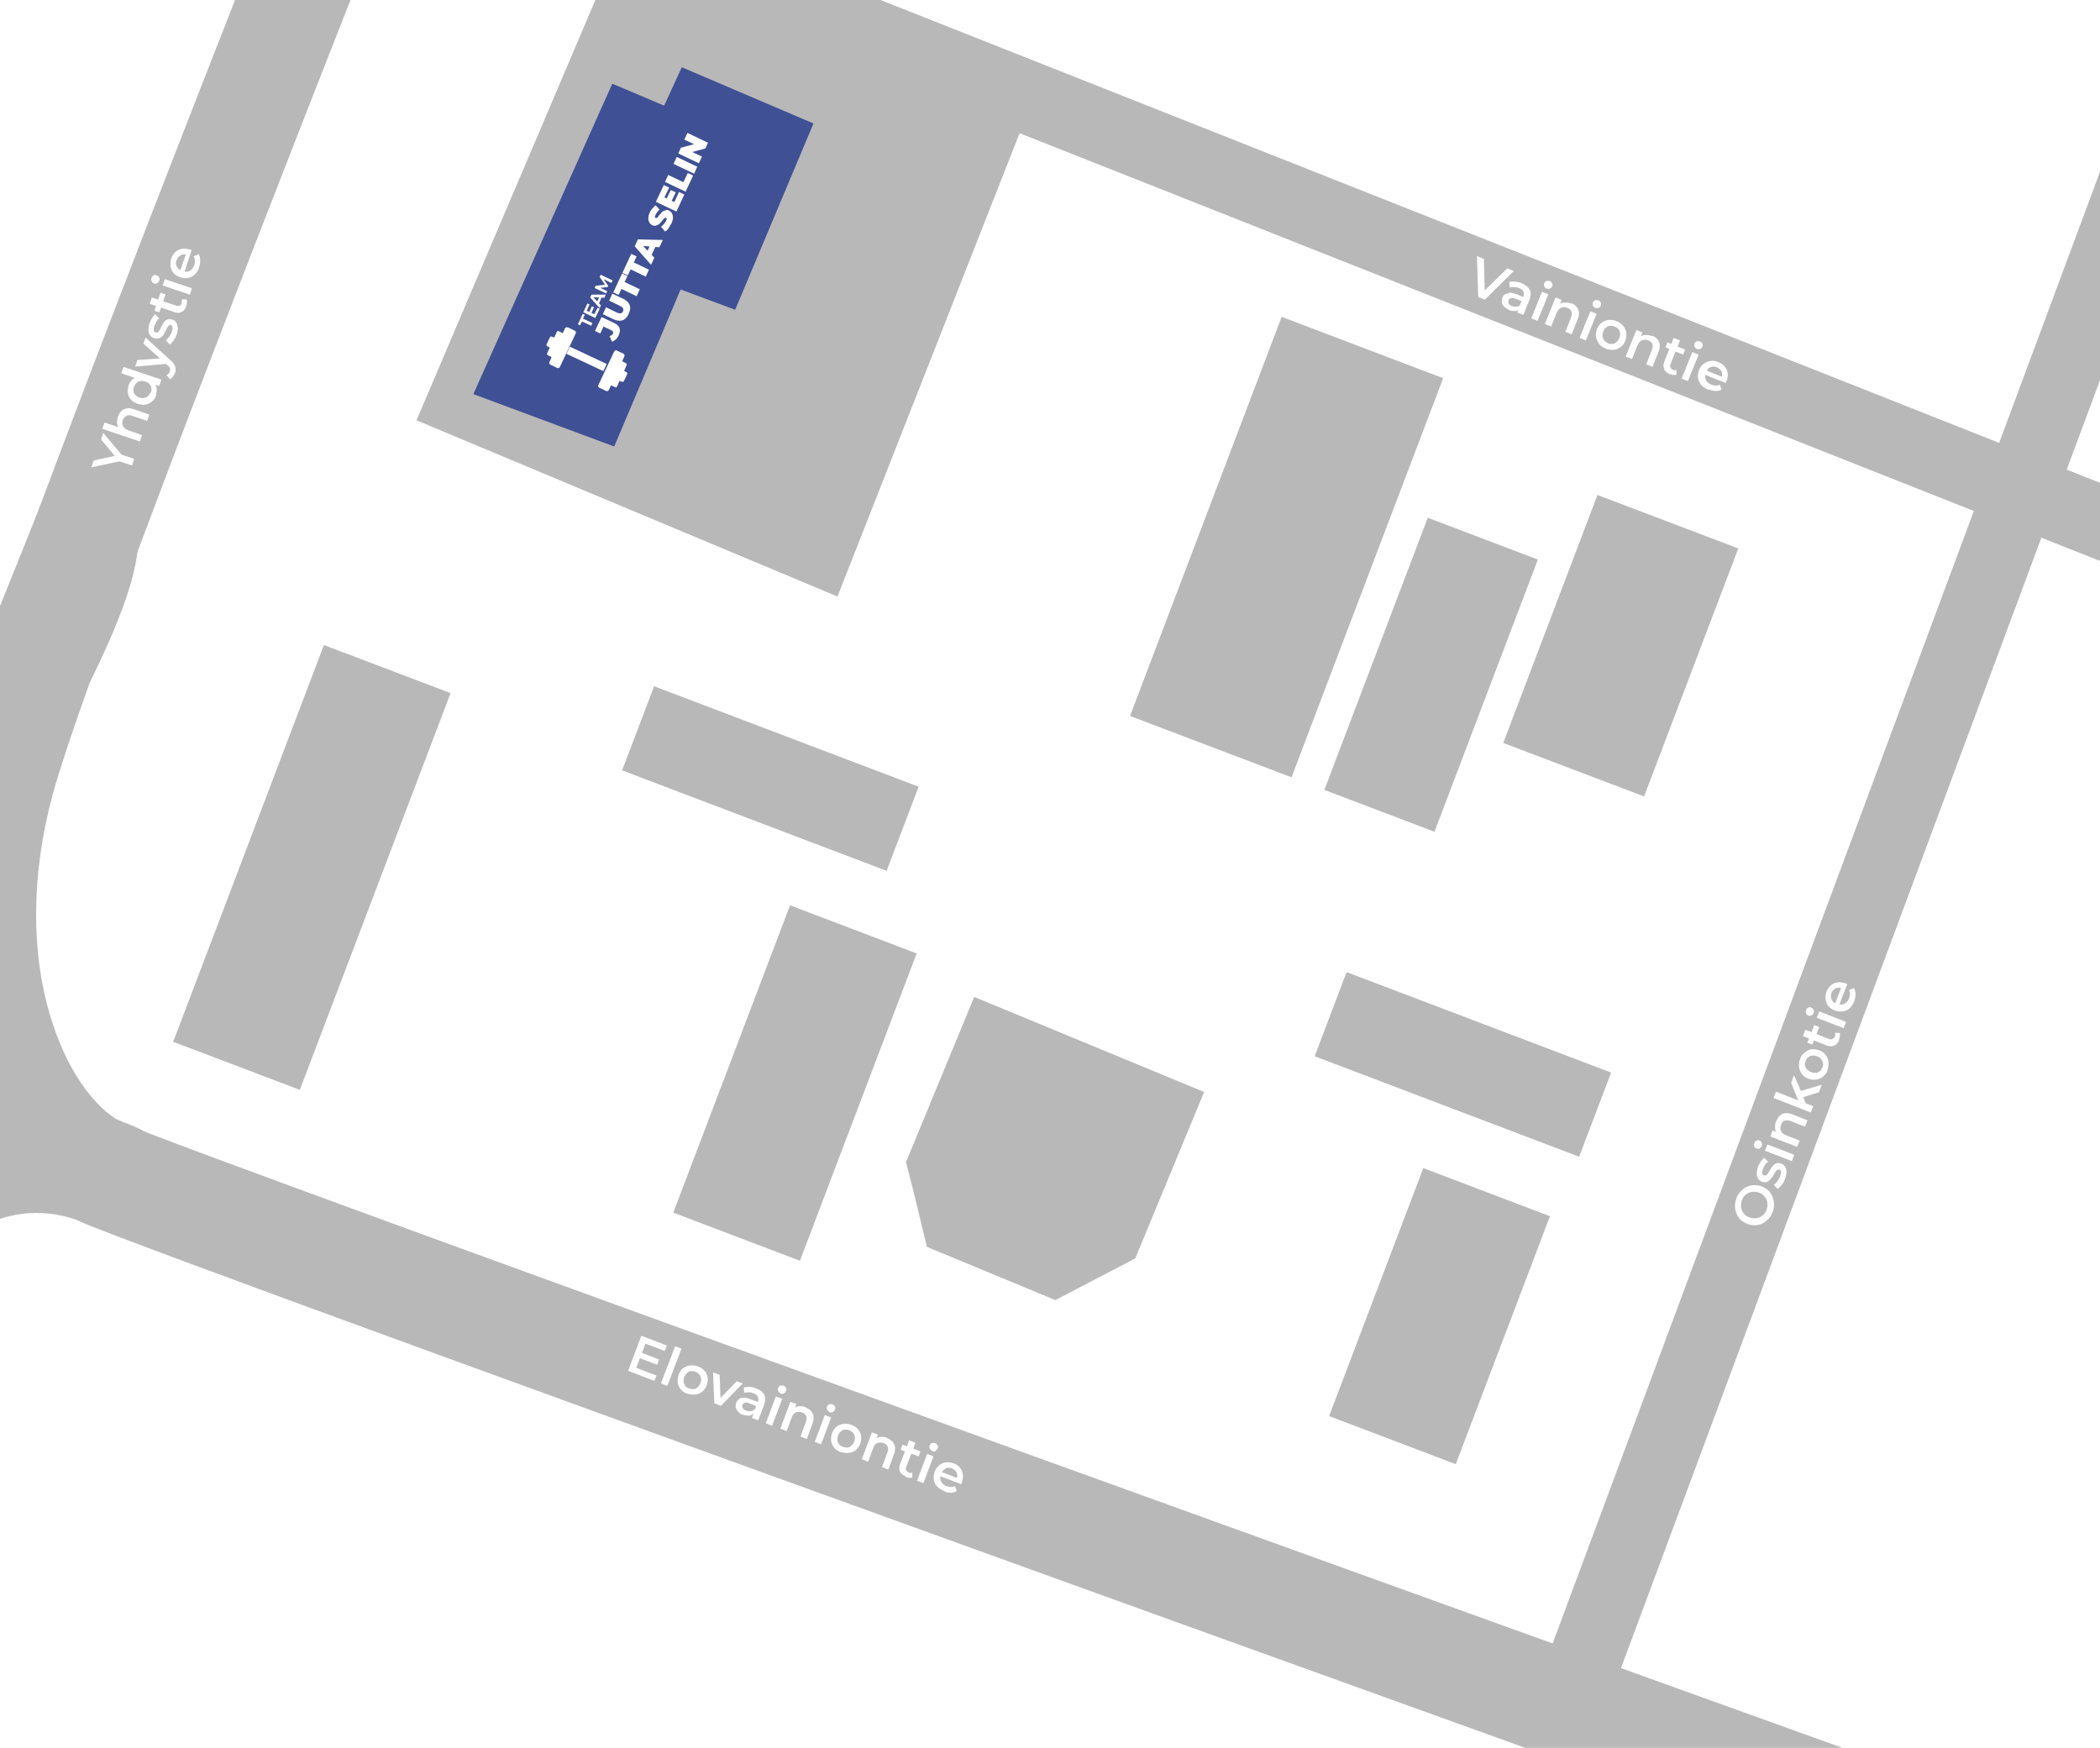 <?xml version="1.0" encoding="UTF-8"?> <svg xmlns="http://www.w3.org/2000/svg" xmlns:xlink="http://www.w3.org/1999/xlink" version="1.1" viewBox="0 0 665 553.5"><defs><style> .cls-1 { fill: #fff; } .cls-2 { fill: #3f5095; } .cls-3 { fill: #b8b8b8; } </style></defs><g><g id="Layer_2"><image width="548" height="585" transform="translate(-76.7 -185.3) scale(1.4)"></image></g><g id="Layer_3"><rect class="cls-1" x="-19.7" y="-84.8" width="684.8" height="657.2"></rect></g><g id="Layer_1"><path class="cls-3" d="M703.7,632.9c-26.6-9.6-652-234.1-678.4-246.1-18.1-8.2-33.2-27.6-41.4-53.2-6.1-19.1-11-50.3-.2-90.5C.7,180.2,159.4-213.8,166.1-230.5l31.5,12.7c-1.6,4.1-164.6,408.8-181,469.7-6.8,25.2-6.9,50.5-.2,71.4,6.1,19.1,15.8,29.3,23,32.5,20.9,9.4,494.9,180.1,675.8,245.1l-11.5,32Z"></path><path class="cls-3" d="M-133.9,636.8l-32.1-11.3c.3-.9,31.6-89.8,59.2-154.5,3.4-7.9,6.6-15.3,9.7-22,3.6-8,7-15,10.1-21.1l8.1-39.7,2.1-5.3c0-7.2-1.2-13.7-3.8-18.5-6.5-12-32.7-29-59.4-43-.8-.4-1.4-.7-1.7-.8h0c-11.7-6.2-23.3-11.7-33.4-16l13.4-31.3c.8.3,16,6.8,35,16.7,1.4.5,4.3,1.7,8.4,3.3,5.9,1.8,14.6,3.7,24.7,3.2,23.6-1.2,43.9-15,60.2-41,10.5-16.6,18.4-30.2,24.4-41.2l43.9-109.1,8.6,63.9c1.4,10.2-6.1,30.8-21.5,59.4l-41.7,103.6c13.4,5.3,26,10.2,36.3,14.3,8,3.2,14.7,5.8,19.4,7.7,2.4,1,4.2,1.7,5.5,2.2.7.3,1.3.5,1.6.7,10.2,4.3,12.6,14.6,9.7,22-2.4,6.3-10.5,14-22.9,9.4-.8-.3-2-.7-3.6-1.4-23.1-8.8-43.4,2-72.6,38.6-1,1.2-2.4,3.2-4.4,6.6-3.1,10.4-6.1,18-6.9,20.1l-3.2-1c-1.7,3.4-3.5,7.3-5.5,11.6-2.9,6.4-6,13.5-9.3,21.2-27.2,63.7-58,151.6-58.4,152.4ZM-32.4,363.7l-.5,1.3c.5-.3,1-.7,1.4-1-.3-.1-.6-.2-.9-.4ZM-51.8,319.6c.1,0,.3.1.4.2l.2-.5c-.2.1-.4.2-.6.3Z"></path><g><path class="cls-1" d="M201.6,433.2l6.3,2.4-.7,1.7-8.3-3.2,4.2-11.1,8.1,3.1-.7,1.7-6.1-2.3-2.9,7.7ZM203.2,428.4l5.5,2.1-.6,1.7-5.5-2.1.6-1.7Z"></path><path class="cls-1" d="M209.3,438.1l4.5-11.8,2,.8-4.5,11.8-2-.8Z"></path><path class="cls-1" d="M217.7,441.4c-.9-.3-1.6-.8-2.1-1.4-.5-.6-.9-1.4-1-2.2-.1-.8,0-1.6.3-2.5.3-.8.8-1.5,1.4-2s1.4-.8,2.2-.9c.8-.1,1.7,0,2.5.3.9.3,1.6.8,2.1,1.4.5.6.9,1.3,1,2.1s0,1.6-.3,2.5c-.3.8-.8,1.5-1.4,2-.6.5-1.4.8-2.2.9-.8.1-1.7,0-2.6-.3ZM218.3,439.7c.5.2,1,.2,1.4.2.5,0,.9-.3,1.2-.6.4-.3.7-.8.9-1.3.2-.6.3-1.1.2-1.5,0-.5-.3-.9-.6-1.3s-.7-.6-1.2-.8c-.5-.2-1-.2-1.4-.2s-.9.3-1.2.6c-.4.3-.7.7-.9,1.3-.2.5-.3,1.1-.2,1.5,0,.5.3.9.5,1.3.3.4.7.6,1.2.8Z"></path><path class="cls-1" d="M226.2,444.5l-.4-9.9,2.1.8.3,8.7-1-.4,6.1-6.3,1.9.7-6.9,7.1-2.1-.8Z"></path><path class="cls-1" d="M235.3,448.1c-.6-.2-1.2-.6-1.5-1-.4-.4-.6-.8-.8-1.3-.1-.5,0-1,.1-1.5.2-.5.5-.9.8-1.2s.9-.5,1.5-.5c.6,0,1.3.1,2.2.5l2.5.9-.5,1.3-2.3-.9c-.7-.3-1.2-.3-1.5-.2-.3.1-.5.4-.7.7-.1.4-.1.7.1,1,.2.3.6.6,1.1.8.5.2,1,.2,1.4.2.5,0,.9-.3,1.2-.7v1.3c-.5.4-1,.7-1.6.8-.6,0-1.3,0-2-.3ZM238.1,449l.7-1.7v-.4s1.2-3,1.2-3c.2-.6.2-1.1,0-1.6-.2-.5-.7-.8-1.4-1.1-.5-.2-1-.3-1.5-.3-.5,0-1,0-1.4.2l-.2-1.7c.6-.2,1.2-.2,1.9-.2.7,0,1.4.2,2.1.5,1.2.5,2.1,1.1,2.5,2,.5.8.4,1.9,0,3.1l-1.9,5-1.9-.7Z"></path><path class="cls-1" d="M242.5,450.7l3.2-8.5,2,.8-3.2,8.5-2-.8ZM247.2,441.2c-.4-.1-.6-.4-.8-.7-.1-.3-.2-.6,0-1,.1-.3.4-.6.7-.7.3-.1.7-.1,1,0,.4.1.6.4.8.7.2.3.2.6,0,1-.1.3-.4.6-.7.8-.3.1-.7.2-1.1,0Z"></path><path class="cls-1" d="M255.1,445.7c.7.3,1.2.6,1.7,1.1.4.5.7,1,.8,1.7.1.7,0,1.4-.3,2.3l-1.8,4.9-2-.8,1.7-4.6c.3-.8.3-1.4.1-1.9-.2-.5-.6-.9-1.3-1.1-.5-.2-.9-.2-1.3-.2-.4,0-.8.2-1.2.5-.3.3-.6.7-.8,1.3l-1.6,4.3-2-.8,3.2-8.5,1.9.7-.9,2.3v-.8c.4-.4,1-.7,1.7-.8.7,0,1.4,0,2.1.3Z"></path><path class="cls-1" d="M258,456.6l3.2-8.5,2,.8-3.2,8.5-2-.8ZM262.7,447.1c-.4-.1-.6-.4-.8-.7-.1-.3-.2-.7,0-1,.1-.3.4-.6.7-.7.3-.1.7-.1,1,0s.6.4.8.7c.2.3.2.6,0,1-.1.3-.4.6-.7.8-.3.1-.7.2-1.1,0Z"></path><path class="cls-1" d="M266.3,459.9c-.9-.3-1.6-.8-2.1-1.4-.5-.6-.9-1.4-1-2.2-.1-.8,0-1.6.3-2.5.3-.8.8-1.5,1.4-2,.6-.5,1.4-.8,2.2-.9.8-.1,1.7,0,2.5.3.9.3,1.6.8,2.1,1.4.5.6.9,1.3,1,2.1s0,1.6-.3,2.5c-.3.8-.8,1.5-1.4,2-.6.5-1.4.8-2.2.9-.8.1-1.7,0-2.6-.3ZM267,458.2c.5.2,1,.2,1.4.2.5,0,.9-.3,1.2-.6.4-.3.7-.8.9-1.3.2-.6.3-1.1.2-1.5,0-.5-.3-.9-.6-1.3s-.7-.6-1.2-.8c-.5-.2-1-.2-1.4-.2-.5,0-.9.3-1.2.6-.4.3-.7.7-.9,1.3-.2.5-.3,1.1-.2,1.5,0,.5.3.9.5,1.3.3.4.7.6,1.2.8Z"></path><path class="cls-1" d="M280.9,455.4c.7.3,1.2.6,1.7,1.1.4.5.7,1,.8,1.7.1.7,0,1.4-.3,2.3l-1.8,4.9-2-.8,1.7-4.6c.3-.8.3-1.4.1-1.9-.2-.5-.6-.9-1.3-1.1-.5-.2-.9-.2-1.3-.2-.4,0-.8.2-1.2.5-.3.3-.6.7-.8,1.3l-1.6,4.3-2-.8,3.2-8.5,1.9.7-.9,2.3v-.8c.4-.4,1-.7,1.7-.8.7,0,1.4,0,2.1.3Z"></path><path class="cls-1" d="M286.9,467.6c-.9-.4-1.6-.9-1.9-1.5-.3-.7-.3-1.5,0-2.4l2.9-7.6,2,.8-2.9,7.6c-.2.4-.2.8,0,1.1.1.3.4.5.7.7.4.2.9.2,1.2,0v1.6c-.3.1-.6.1-1,.1-.4,0-.7-.1-1.1-.3ZM285.2,459.1l.6-1.6,5.7,2.1-.6,1.6-5.7-2.1Z"></path><path class="cls-1" d="M290.4,468.9l3.2-8.5,2,.8-3.2,8.5-2-.8ZM295.2,459.4c-.4-.1-.6-.4-.8-.7-.1-.3-.2-.7,0-1,.1-.3.4-.6.7-.7.3-.1.7-.1,1,0,.4.1.6.4.8.7.2.3.2.6,0,1-.1.3-.4.6-.7.8s-.7.2-1.1,0Z"></path><path class="cls-1" d="M299,472.2c-.9-.4-1.7-.9-2.3-1.5-.6-.6-.9-1.4-1-2.2-.1-.8,0-1.6.3-2.5.3-.8.8-1.5,1.4-2,.6-.5,1.3-.8,2.1-.9.8-.1,1.6,0,2.5.3.8.3,1.5.8,2,1.4.5.6.8,1.3.9,2.1.1.8,0,1.6-.3,2.5,0,0,0,.2-.1.3,0,.1,0,.2-.1.3l-7.1-2.7.5-1.3,6,2.3h-.9c.2-.4.3-.8.2-1.3,0-.5-.3-.9-.5-1.2-.3-.3-.7-.6-1.1-.8-.5-.2-1-.2-1.4-.2-.4,0-.8.3-1.2.6-.3.3-.6.7-.8,1.2v.3c-.3.5-.4,1-.3,1.5,0,.5.3.9.6,1.3.3.4.8.7,1.3.9.5.2.9.3,1.4.3.4,0,.9-.1,1.3-.3l.6,1.6c-.6.3-1.2.5-1.8.5s-1.4-.1-2.1-.4Z"></path></g><rect class="cls-3" x="287.5" y="228" width="641.8" height="23" transform="translate(171.9 726.2) rotate(-69.6)"></rect><rect class="cls-3" x="450" y="-199" width="23" height="567.2" transform="translate(213.1 482.7) rotate(-68.4)"></rect><polygon class="cls-3" points="265.2 188.9 131.9 133.1 201 -29.3 325.1 36.5 265.2 188.9"></polygon><polygon class="cls-2" points="193.9 26.5 235.6 44.2 194.5 141.4 149.9 124.8 193.9 26.5"></polygon><polygon class="cls-2" points="215.9 21.3 257.6 39.1 232.8 98.1 188.2 81.5 215.9 21.3"></polygon><g><g><path class="cls-1" d="M212.6,70.8c-.3.5-.6,1-.9,1.5s-.7.8-1.1,1l-1.3-1.5c.3-.2.6-.5.9-.8s.5-.7.7-1c0-.2.2-.4.2-.5,0-.1,0-.2,0-.3,0,0,0-.1-.2-.2-.1,0-.2,0-.4,0-.1,0-.3.2-.4.4-.1.2-.3.4-.5.6-.2.2-.4.5-.6.7-.2.2-.4.4-.7.5-.2.1-.5.2-.8.3-.3,0-.6,0-1-.2-.4-.2-.7-.5-.9-.9-.2-.4-.3-.8-.3-1.4,0-.5.2-1.2.5-1.8.2-.4.5-.9.8-1.2s.6-.7,1-1l1.3,1.4c-.3.2-.6.5-.8.8-.2.3-.4.5-.5.8,0,.2-.2.4-.2.5,0,.1,0,.3,0,.3,0,0,0,.1.2.2.1,0,.2,0,.4,0s.3-.2.4-.4c.1-.2.3-.4.5-.6.2-.2.4-.5.6-.7.2-.2.4-.4.7-.5.2-.1.5-.2.8-.3s.6,0,.9.2c.4.2.7.5.9.9.2.4.3.8.3,1.4,0,.5-.2,1.2-.5,1.8Z"></path><path class="cls-1" d="M213.5,64.1l1.5-3.3,1.7.8-2.5,5.4-6.5-3.1,2.5-5.3,1.7.8-1.5,3.1,3.2,1.5ZM211,63.1l1.4-2.9,1.6.7-1.4,2.9-1.6-.7Z"></path><path class="cls-1" d="M217.1,60.7l-6.5-3.1,1-2.2,4.8,2.3,1.4-2.9,1.7.8-2.4,5.1Z"></path><path class="cls-1" d="M219.8,55l-6.5-3.1,1-2.2,6.5,3.1-1,2.2Z"></path><path class="cls-1" d="M221.3,51.7l-6.5-3.1.8-1.8,5.5-1.5-.4.8-4-1.9,1-2.1,6.5,3.1-.8,1.8-5.5,1.5.4-.8,4,1.9-1,2.1Z"></path></g><g><path class="cls-1" d="M195.3,111l2.1,1c.3.2.5.5.3.9l-.7,1.5,1.2.6c.2.1.4.4.2.7l-.8,1.8.7.3c.3.1.4.4.3.7l-1,2.1c-.1.3-.4.4-.7.3l-.7-.3-.8,1.8c-.1.2-.4.4-.7.2l-1.2-.6-.7,1.5c-.2.3-.5.5-.9.3l-2.1-1c-.3-.2-.5-.5-.3-.9l5-10.6c.2-.3.5-.5.9-.3Z"></path><path class="cls-1" d="M179.9,103.7l2.1,1c.3.2.5.5.3.9l-5,10.6c-.2.3-.5.5-.9.3l-2.1-1c-.3-.2-.5-.5-.3-.9l.7-1.5-1.2-.6c-.2-.1-.4-.4-.2-.7l.8-1.8-.7-.3c-.3-.1-.4-.4-.3-.7l1-2.1c.1-.3.4-.4.7-.3l.7.3.8-1.8c.1-.2.4-.4.7-.2l1.2.6.7-1.5c.2-.3.5-.5.9-.3Z"></path><rect class="cls-1" x="184.6" y="107.3" width="2.5" height="12.9" transform="translate(3.9 233.7) rotate(-64.9)"></rect><polyline class="cls-1" points="177.1 108.2 174.7 113.2 174.5 113.1"></polyline><polyline class="cls-1" points="175.1 108.1 174.1 110.1 173.9 110"></polyline><polyline class="cls-1" points="194.6 119.2 197 114.2 197.2 114.4"></polyline><polyline class="cls-1" points="196.6 119.4 197.6 117.4 197.8 117.5"></polyline></g><g><path class="cls-1" d="M195.9,106.2c-.2.5-.5.9-.9,1.3-.4.3-.8.6-1.2.7l-.8-1.8c.3,0,.5-.2.7-.3.2-.1.3-.3.4-.4.2-.5,0-.8-.5-1.1l-2.5-1.2-1,2.2-1.7-.8,2.1-4.4,4,1.9c.9.4,1.5,1,1.7,1.6.2.7.1,1.4-.3,2.3Z"></path><path class="cls-1" d="M199.1,99.4c-.5,1-1.1,1.7-1.9,2-.8.3-1.7.2-2.7-.2l-3.6-1.7,1-2.2,3.5,1.7c.5.2.9.3,1.2.2.3,0,.5-.3.7-.6.1-.3.2-.6,0-.9-.1-.3-.4-.5-.9-.8l-3.5-1.7,1-2.2,3.6,1.7c1,.5,1.6,1.1,1.9,1.9.3.8.2,1.7-.3,2.7Z"></path><path class="cls-1" d="M201.6,93.8l-4.8-2.3-.9,1.9-1.7-.8,2.8-6,1.7.8-.9,1.9,4.8,2.3-1,2.2Z"></path><path class="cls-1" d="M204.5,87.6l-4.8-2.3-.9,1.9-1.7-.8,2.8-6,1.7.8-.9,1.9,4.8,2.3-1,2.2Z"></path><path class="cls-1" d="M206.2,83.9l-5.2-5.9,1-2.2,7.9.2-1.1,2.3-6.5-.5.4-.9,4.5,4.7-1,2.2ZM205.9,81.7l-1.3-1.3,1.4-3,1.8.2-1.9,4.1Z"></path></g><g><path class="cls-1" d="M187.3,103.2l-3-1.4-.6,1.2-.7-.3,1.5-3.3.7.3-.6,1.2,3,1.4-.4.9Z"></path><path class="cls-1" d="M188.2,99.5l1-2,.7.3-1.4,2.9-3.8-1.8,1.3-2.8.7.3-.9,2,2.4,1.1ZM186.6,98.8l.8-1.8.7.3-.8,1.8-.7-.3Z"></path><path class="cls-1" d="M189.9,97.6l-3-3.4.4-.9h4.5c0,0-.4,1-.4,1l-4-.2.2-.3,2.7,2.9-.4.9ZM189.5,96.4l-.6-.5.9-1.9h.8c0,0-1.1,2.5-1.1,2.5Z"></path><path class="cls-1" d="M192.1,93l-3.8-1.8.3-.7,3.4-.4-.2.4-1.9-2.8.3-.7,3.8,1.8-.4.8-2.5-1.2h0c0-.1,1.5,2.1,1.5,2.1l-.2.4-2.7.3v-.2c0,0,2.6,1.2,2.6,1.2l-.4.8Z"></path></g></g><g><path class="cls-1" d="M561.3,383.9c-.3.9-.8,1.6-1.4,2.2-.6.6-1.2,1.1-1.9,1.4s-1.5.5-2.3.5c-.8,0-1.6-.1-2.4-.4-.8-.3-1.5-.8-2.1-1.3-.6-.6-1-1.2-1.3-2-.3-.7-.5-1.5-.5-2.4,0-.8.2-1.7.5-2.5.3-.9.8-1.6,1.4-2.2s1.2-1.1,1.9-1.4c.7-.3,1.5-.5,2.3-.5s1.6.1,2.4.4c.8.3,1.5.8,2.1,1.3s1,1.2,1.3,2c.3.7.4,1.5.5,2.4,0,.8-.2,1.7-.5,2.5ZM559.4,383.2c.2-.6.3-1.1.3-1.7,0-.5-.1-1.1-.3-1.6-.2-.5-.5-.9-.9-1.3-.4-.4-.9-.7-1.4-.9-.6-.2-1.1-.3-1.7-.3-.5,0-1.1.1-1.6.3-.5.2-.9.5-1.3.9-.4.4-.7.9-.9,1.4-.2.6-.3,1.1-.3,1.7s.1,1.1.3,1.6.5.9.9,1.3c.4.4.9.7,1.4.9.6.2,1.1.3,1.7.3.6,0,1.1-.1,1.6-.3s.9-.5,1.3-.9c.4-.4.7-.9.9-1.4Z"></path><path class="cls-1" d="M565.3,373.3c-.3.7-.6,1.4-1.1,1.9-.4.6-.9,1-1.3,1.3l-1.2-1.3c.4-.3.8-.7,1.1-1.1.4-.5.6-1,.9-1.5.2-.6.3-1.1.3-1.5,0-.3-.2-.6-.5-.7-.2,0-.4,0-.6,0-.2.1-.4.4-.6.6-.2.3-.4.6-.6,1-.2.4-.4.7-.7,1-.2.3-.5.6-.8.9-.3.2-.6.4-1,.5-.4,0-.8,0-1.3-.2-.5-.2-.9-.5-1.2-1s-.4-1-.4-1.6c0-.6.1-1.3.4-2.1.2-.6.5-1.1.9-1.7.4-.5.7-.9,1.1-1.2l1.2,1.3c-.4.3-.7.6-1,1-.2.4-.5.8-.6,1.2-.2.6-.3,1.1-.3,1.4s.2.6.5.7c.3,0,.5,0,.7,0s.4-.3.6-.6c.2-.3.4-.6.6-.9.2-.4.4-.7.6-1,.2-.3.5-.6.8-.9.3-.2.6-.4,1-.5.4,0,.8,0,1.3.2.5.2.9.5,1.2,1,.3.5.4,1,.4,1.7s-.2,1.4-.5,2.2Z"></path><path class="cls-1" d="M557.9,362.9c-.1.4-.4.6-.7.8-.3.1-.7.2-1,0-.3-.1-.6-.4-.7-.7-.1-.3-.1-.7,0-1s.4-.6.7-.8c.3-.2.6-.2,1,0,.3.1.6.4.7.7.1.3.1.7,0,1.1ZM567.4,367.7l-8.5-3.3.8-2,8.5,3.3-.8,2Z"></path><path class="cls-1" d="M562.5,355c.3-.7.6-1.2,1.1-1.7s1-.7,1.7-.8c.7,0,1.4,0,2.3.4l4.8,1.9-.8,2-4.6-1.8c-.8-.3-1.4-.3-1.9-.1-.5.2-.9.6-1.1,1.3-.2.5-.2.9-.2,1.3,0,.4.2.8.5,1.2.3.3.7.6,1.3.8l4.3,1.7-.8,2-8.5-3.3.7-1.9,2.3.9h-.8c-.4-.4-.7-1-.7-1.7,0-.7,0-1.4.3-2.1Z"></path><path class="cls-1" d="M573.4,352.3l-11.8-4.6.8-2,11.8,4.6-.8,2ZM572.1,349.9l-2.5-1-2.4-6,.9-2.4,2.3,5.2.5,1.4,1.1,2.8ZM575.9,345.9l-5,1.6-1.1-1.9,7.1-2.1-.9,2.4Z"></path><path class="cls-1" d="M578.8,338.8c-.3.9-.8,1.6-1.5,2.1-.6.5-1.4.9-2.2,1-.8.1-1.6,0-2.5-.3-.8-.3-1.5-.8-2-1.5-.5-.6-.8-1.4-.9-2.2s0-1.7.3-2.5c.3-.9.8-1.6,1.5-2.1.6-.5,1.3-.9,2.1-1,.8-.1,1.6,0,2.5.3.8.3,1.5.8,2,1.4.5.6.8,1.4.9,2.2s0,1.7-.3,2.6ZM577.1,338.1c.2-.5.3-1,.2-1.4s-.3-.9-.6-1.3c-.3-.4-.7-.7-1.3-.9-.5-.2-1.1-.3-1.5-.2-.5,0-.9.2-1.3.5s-.6.7-.8,1.2c-.2.5-.3,1-.2,1.4,0,.5.3.9.6,1.2s.7.7,1.3.9c.5.2,1.1.3,1.5.2.5,0,.9-.2,1.3-.5s.6-.7.8-1.2Z"></path><path class="cls-1" d="M582.5,329.2c-.4.9-.9,1.6-1.6,1.9-.7.3-1.5.3-2.4,0l-7.6-3,.8-2,7.5,2.9c.4.2.8.2,1.1,0,.3-.1.5-.4.7-.7s.2-.9,0-1.2h1.6c0,.3.1.6,0,1,0,.4-.1.7-.3,1.1ZM573.9,330.8l-1.6-.6,2.2-5.6,1.6.6-2.2,5.6Z"></path><path class="cls-1" d="M574.3,320.8c-.1.4-.4.6-.7.8-.3.1-.7.2-1,0-.3-.1-.6-.4-.7-.7-.1-.3-.1-.7,0-1,.1-.4.4-.6.7-.8.3-.2.6-.2,1,0,.3.1.6.4.7.7.1.3.1.7,0,1.1ZM583.8,325.6l-8.5-3.3.8-2,8.5,3.3-.8,2Z"></path><path class="cls-1" d="M587.2,317.1c-.4.9-.9,1.7-1.5,2.2-.6.6-1.4.9-2.2,1-.8.1-1.6,0-2.5-.3-.8-.3-1.5-.8-2-1.4-.5-.6-.8-1.3-.9-2.1-.1-.8,0-1.6.3-2.5.3-.8.8-1.5,1.4-2,.6-.5,1.3-.8,2.1-.9.8-.1,1.6,0,2.5.3,0,0,.2,0,.3.1.1,0,.2,0,.3.1l-2.7,7-1.3-.5,2.3-6v.9c-.4-.2-.8-.3-1.3-.2-.5,0-.9.2-1.2.5-.4.3-.6.7-.8,1.1-.2.5-.2,1-.2,1.4,0,.4.3.8.5,1.2.3.4.7.6,1.2.8h.3c.5.3,1,.4,1.5.3.5,0,.9-.3,1.3-.6.4-.3.7-.8.9-1.3.2-.5.3-.9.3-1.4,0-.4-.1-.9-.3-1.3l1.6-.6c.3.6.5,1.2.5,1.8,0,.7-.1,1.4-.4,2.1Z"></path></g><g><path class="cls-1" d="M41.8,147.4l-4.5-1.5h1.4s-9.8,2.1-9.8,2.1l.8-2.2,7.9-1.7-.4,1.3-5.2-6.2.7-2.1,6.4,7.6-1.1-.9,4.5,1.5-.7,2.1Z"></path><path class="cls-1" d="M37.4,131.9c.2-.7.6-1.3,1-1.7s1-.7,1.7-.9c.7-.1,1.4,0,2.3.3l4.9,1.7-.7,2-4.7-1.6c-.8-.3-1.4-.3-1.9,0s-.9.7-1.1,1.3c-.2.5-.2.9-.1,1.4,0,.4.3.8.6,1.1.3.3.8.6,1.3.8l4.3,1.5-.7,2-11.9-4,.7-2,5.7,1.9-.9.2c-.4-.5-.7-1.1-.8-1.7-.1-.7,0-1.4.2-2.1Z"></path><path class="cls-1" d="M50.3,122.2l-2-.7-2.3-.9-2.3-.6-5.3-1.8.7-2,12,4-.6,1.9ZM49.5,125.1c-.3.8-.7,1.5-1.3,2-.6.5-1.3.9-2.1,1-.8.2-1.6,0-2.5-.2-.9-.3-1.6-.8-2.1-1.3-.5-.6-.9-1.3-1-2.1-.1-.8,0-1.6.2-2.4.2-.7.6-1.3,1.1-1.8.5-.5,1.1-.8,1.9-.9s1.6,0,2.6.3c1,.3,1.8.8,2.3,1.3.5.5.9,1.2,1,1.8.1.7,0,1.4-.2,2.1ZM47.8,124.2c.2-.5.2-1,.1-1.4,0-.5-.3-.9-.6-1.2-.3-.4-.8-.6-1.3-.8-.6-.2-1.1-.2-1.6-.1-.5,0-.9.3-1.2.6-.3.3-.6.7-.8,1.2-.2.5-.2,1-.1,1.4,0,.5.3.9.6,1.2.3.4.8.6,1.3.8.5.2,1.1.2,1.5.1s.9-.3,1.2-.6.6-.7.8-1.2Z"></path><path class="cls-1" d="M53,115.2l-10.2.9.7-2.1,8.5-.6,1,1.9ZM55.4,118c-.1.4-.4.8-.6,1.2-.3.4-.6.7-.9.9l-1.2-1.3c.3-.1.5-.3.7-.5.2-.2.3-.5.4-.7.1-.4.1-.7,0-1-.1-.3-.3-.6-.7-.9l-1-.9-.2-.2-6.5-5.8.7-1.9,7.9,7.2c.6.5,1,1,1.2,1.4.3.5.4.9.4,1.4,0,.5,0,.9-.2,1.4Z"></path><path class="cls-1" d="M56,105.8c-.2.7-.6,1.4-1,2-.4.6-.8,1-1.2,1.3l-1.3-1.3c.4-.3.7-.7,1.1-1.2.3-.5.6-1,.8-1.5.2-.6.3-1.1.2-1.5,0-.3-.3-.6-.5-.7-.2,0-.4,0-.6.1-.2.2-.4.4-.5.7-.2.3-.3.6-.5,1-.2.4-.4.7-.6,1.1-.2.4-.5.7-.8.9-.3.3-.6.4-1,.5s-.8,0-1.3-.1c-.5-.2-1-.5-1.3-.9-.3-.4-.5-1-.5-1.6,0-.6,0-1.3.3-2.1.2-.6.5-1.1.8-1.7.3-.5.7-1,1-1.3l1.3,1.3c-.4.3-.7.7-.9,1.1s-.4.8-.6,1.2c-.2.6-.3,1.1-.2,1.5,0,.4.3.6.5.7.3,0,.5,0,.7,0,.2-.1.4-.4.6-.7.2-.3.4-.6.5-1,.2-.4.4-.7.6-1.1s.5-.6.7-.9c.3-.3.6-.4,1-.5s.8,0,1.3.1c.5.2,1,.5,1.2.9.3.5.4,1,.5,1.7,0,.7,0,1.4-.4,2.2Z"></path><path class="cls-1" d="M59,96.9c-.3.9-.8,1.6-1.5,1.9-.7.3-1.5.4-2.4,0l-7.7-2.6.7-2,7.7,2.6c.4.1.8.1,1.1,0,.3-.1.5-.4.6-.8s.2-.9,0-1.2h1.6c.1.2.2.6.1.9,0,.4,0,.7-.2,1.1ZM50.5,98.9l-1.6-.5,1.9-5.7,1.6.5-1.9,5.7Z"></path><path class="cls-1" d="M50.4,88.9c-.1.4-.3.6-.7.8-.3.2-.6.2-1,0-.3-.1-.6-.3-.7-.7-.1-.3-.2-.7,0-1,.1-.4.3-.6.6-.8.3-.2.6-.2,1,0,.4.1.6.3.8.7.2.3.2.7,0,1.1ZM60.1,93.3l-8.6-2.9.7-2,8.6,2.9-.7,2Z"></path><path class="cls-1" d="M63.1,84.6c-.3,1-.8,1.7-1.4,2.3-.6.6-1.3,1-2.1,1.1-.8.2-1.6.1-2.5-.2-.9-.3-1.6-.7-2.1-1.3-.5-.6-.9-1.3-1-2.1-.1-.8,0-1.6.2-2.5.3-.8.7-1.5,1.3-2.1.6-.5,1.3-.9,2.1-1,.8-.2,1.6,0,2.5.2,0,0,.2,0,.3.1s.2,0,.3.1l-2.4,7.2-1.3-.5,2.1-6.1.2.9c-.5-.2-1-.2-1.4-.1-.4,0-.8.3-1.2.6s-.6.7-.8,1.2c-.2.5-.2,1-.1,1.4,0,.4.3.8.6,1.2.3.3.7.6,1.2.8h.3c.5.3,1,.3,1.5.2.5-.1.9-.3,1.3-.7.4-.4.6-.8.8-1.4.2-.5.2-.9.2-1.4s-.1-.9-.4-1.3l1.6-.7c.3.5.5,1.1.5,1.8,0,.7,0,1.4-.3,2.1Z"></path></g><g><path class="cls-1" d="M468.1,94.1l-.4-13,2.2.9.3,11.7-1.3-.5,8.4-8.2,2.1.8-9.2,9.1-2-.8Z"></path><path class="cls-1" d="M477.8,98.1c-.6-.3-1.1-.6-1.5-1s-.6-.9-.7-1.3c-.1-.5,0-1,.1-1.5.2-.5.5-.9.9-1.1s.9-.4,1.5-.5c.6,0,1.3.2,2.2.5l2.4,1-.5,1.3-2.3-.9c-.7-.3-1.2-.3-1.5-.2-.3.1-.5.3-.7.7-.1.4-.1.7,0,1,.2.3.6.6,1.1.8.5.2,1,.3,1.4.2.5,0,.9-.3,1.2-.6v1.3c-.5.4-1,.7-1.6.7s-1.3,0-2-.3ZM480.5,99l.7-1.7v-.4s1.2-3,1.2-3c.2-.6.2-1.1,0-1.6-.2-.5-.7-.8-1.4-1.1-.5-.2-1-.3-1.5-.3-.5,0-1,0-1.4.1l-.2-1.7c.6-.2,1.2-.2,1.9-.1.7,0,1.4.3,2.1.5,1.2.5,2,1.2,2.5,2s.4,1.9,0,3.1l-2,4.9-1.9-.7Z"></path><path class="cls-1" d="M484.9,100.8l3.4-8.4,2,.8-3.4,8.4-2-.8ZM489.8,91.4c-.4-.1-.6-.4-.8-.7-.1-.3-.1-.7,0-1,.1-.3.4-.6.7-.7.3-.1.7-.1,1,0,.4.1.6.4.8.7s.2.6,0,1c-.1.3-.4.6-.7.7-.3.1-.7.1-1.1,0Z"></path><path class="cls-1" d="M497.6,96c.7.3,1.2.6,1.6,1.1.4.5.7,1,.8,1.7,0,.7,0,1.4-.4,2.3l-1.9,4.8-2-.8,1.8-4.6c.3-.7.3-1.4.1-1.9-.2-.5-.6-.9-1.3-1.1-.5-.2-.9-.3-1.3-.2-.4,0-.8.2-1.2.5-.3.3-.6.7-.9,1.3l-1.7,4.3-2-.8,3.4-8.4,1.9.8-.9,2.3v-.8c.5-.4,1.1-.7,1.7-.7.7,0,1.4,0,2.1.3Z"></path><path class="cls-1" d="M500.2,107l3.4-8.4,2,.8-3.4,8.4-2-.8ZM505.2,97.5c-.4-.1-.6-.4-.8-.7-.1-.3-.1-.7,0-1,.1-.3.4-.6.7-.7s.7-.1,1,0c.4.1.6.4.8.7.1.3.2.6,0,1-.1.3-.4.6-.7.7-.3.1-.7.1-1.1,0Z"></path><path class="cls-1" d="M508.5,110.4c-.9-.3-1.6-.8-2.1-1.5-.5-.6-.8-1.4-1-2.2-.1-.8,0-1.6.3-2.5.3-.8.8-1.5,1.5-2,.6-.5,1.4-.8,2.2-.9.8,0,1.7,0,2.5.4.9.4,1.6.8,2.1,1.5.5.6.9,1.4,1,2.2.1.8,0,1.6-.3,2.5-.3.8-.8,1.5-1.5,2s-1.4.8-2.2.9c-.8,0-1.7,0-2.6-.4ZM509.2,108.7c.5.2,1,.3,1.4.2.5,0,.9-.2,1.3-.6.4-.3.7-.7.9-1.3.2-.5.3-1.1.2-1.5,0-.5-.2-.9-.5-1.3s-.7-.6-1.2-.8c-.5-.2-1-.3-1.4-.2-.5,0-.9.2-1.3.5-.4.3-.7.7-.9,1.3-.2.5-.3,1-.2,1.5,0,.5.2.9.5,1.3s.7.6,1.1.8Z"></path><path class="cls-1" d="M523.2,106.3c.7.3,1.2.6,1.6,1.1.4.5.7,1,.8,1.7,0,.7,0,1.4-.4,2.3l-1.9,4.8-2-.8,1.8-4.6c.3-.7.3-1.4.1-1.9-.2-.5-.6-.9-1.3-1.1-.5-.2-.9-.3-1.3-.2-.4,0-.8.2-1.2.5-.3.3-.6.7-.9,1.3l-1.7,4.3-2-.8,3.4-8.4,1.9.8-.9,2.3v-.8c.5-.4,1.1-.7,1.7-.7.7,0,1.4,0,2.1.3Z"></path><path class="cls-1" d="M528.9,118.6c-.9-.4-1.5-.9-1.9-1.6-.3-.7-.3-1.5,0-2.4l3-7.6,2,.8-3,7.5c-.2.4-.2.8,0,1.1.1.3.4.5.7.7.4.2.9.2,1.2,0v1.6c-.3,0-.7.1-1,0-.4,0-.7-.1-1.1-.3ZM527.4,110l.6-1.6,5.6,2.3-.6,1.6-5.6-2.3Z"></path><path class="cls-1" d="M532.5,119.9l3.4-8.4,2,.8-3.4,8.4-2-.8ZM537.4,110.5c-.4-.1-.6-.4-.8-.7-.1-.3-.1-.7,0-1,.1-.3.4-.6.7-.7.3-.1.7-.1,1,0,.4.1.6.4.8.7.1.3.2.6,0,1-.1.3-.4.6-.7.7-.3.1-.7.1-1.1,0Z"></path><path class="cls-1" d="M540.9,123.4c-.9-.4-1.7-.9-2.2-1.5-.5-.7-.9-1.4-1-2.2-.1-.8,0-1.6.3-2.5.3-.8.8-1.5,1.5-2,.6-.5,1.4-.8,2.2-.9.8-.1,1.6,0,2.5.4.8.3,1.5.8,2,1.4.5.6.8,1.3.9,2.1.1.8,0,1.6-.4,2.5,0,0,0,.2-.1.3,0,.1,0,.2-.1.3l-7-2.8.5-1.3,6,2.4h-.9c.2-.4.3-.8.2-1.3,0-.5-.2-.9-.5-1.2s-.7-.6-1.1-.8c-.5-.2-.9-.3-1.4-.2s-.8.2-1.2.5c-.4.3-.6.7-.8,1.2v.3c-.3.5-.4,1-.3,1.5,0,.5.3.9.6,1.3.3.4.8.7,1.3.9.5.2.9.3,1.4.3.4,0,.9,0,1.3-.3l.6,1.6c-.6.3-1.2.4-1.8.4-.7,0-1.4-.1-2.1-.4Z"></path></g><rect class="cls-3" x="230.5" y="290.9" width="42.9" height="104.1" transform="translate(138 -67.1) rotate(20.8)"></rect><rect class="cls-3" x="77.4" y="207.5" width="42.9" height="134.4" transform="translate(103.9 -17.2) rotate(20.8)"></rect><rect class="cls-3" x="434.6" y="374.7" width="42.9" height="84" transform="translate(177.5 -134.7) rotate(20.8)"></rect><rect class="cls-3" x="489.5" y="162.3" width="47.7" height="84" transform="translate(105.9 -168.8) rotate(20.8)"></rect><rect class="cls-3" x="434.7" y="167.4" width="37.3" height="92.2" transform="translate(105.2 -146.9) rotate(20.8)"></rect><rect class="cls-3" x="380.2" y="105.5" width="54.7" height="135.2" transform="translate(87.9 -133.3) rotate(20.8)"></rect><rect class="cls-3" x="449.1" y="292.5" width="28.5" height="89.6" transform="translate(943.1 23.7) rotate(110.8)"></rect><rect class="cls-3" x="229.7" y="201.9" width="28.5" height="89.6" transform="translate(561.2 106.1) rotate(110.8)"></rect><path class="cls-3" d="M293.4,394.8l40.8,16.9,25.3-13.2,21.8-52.7-72.8-30.1-21.6,52.3c2.2,8.3,4.9,19.8,6.6,26.8Z"></path></g></g></svg> 
